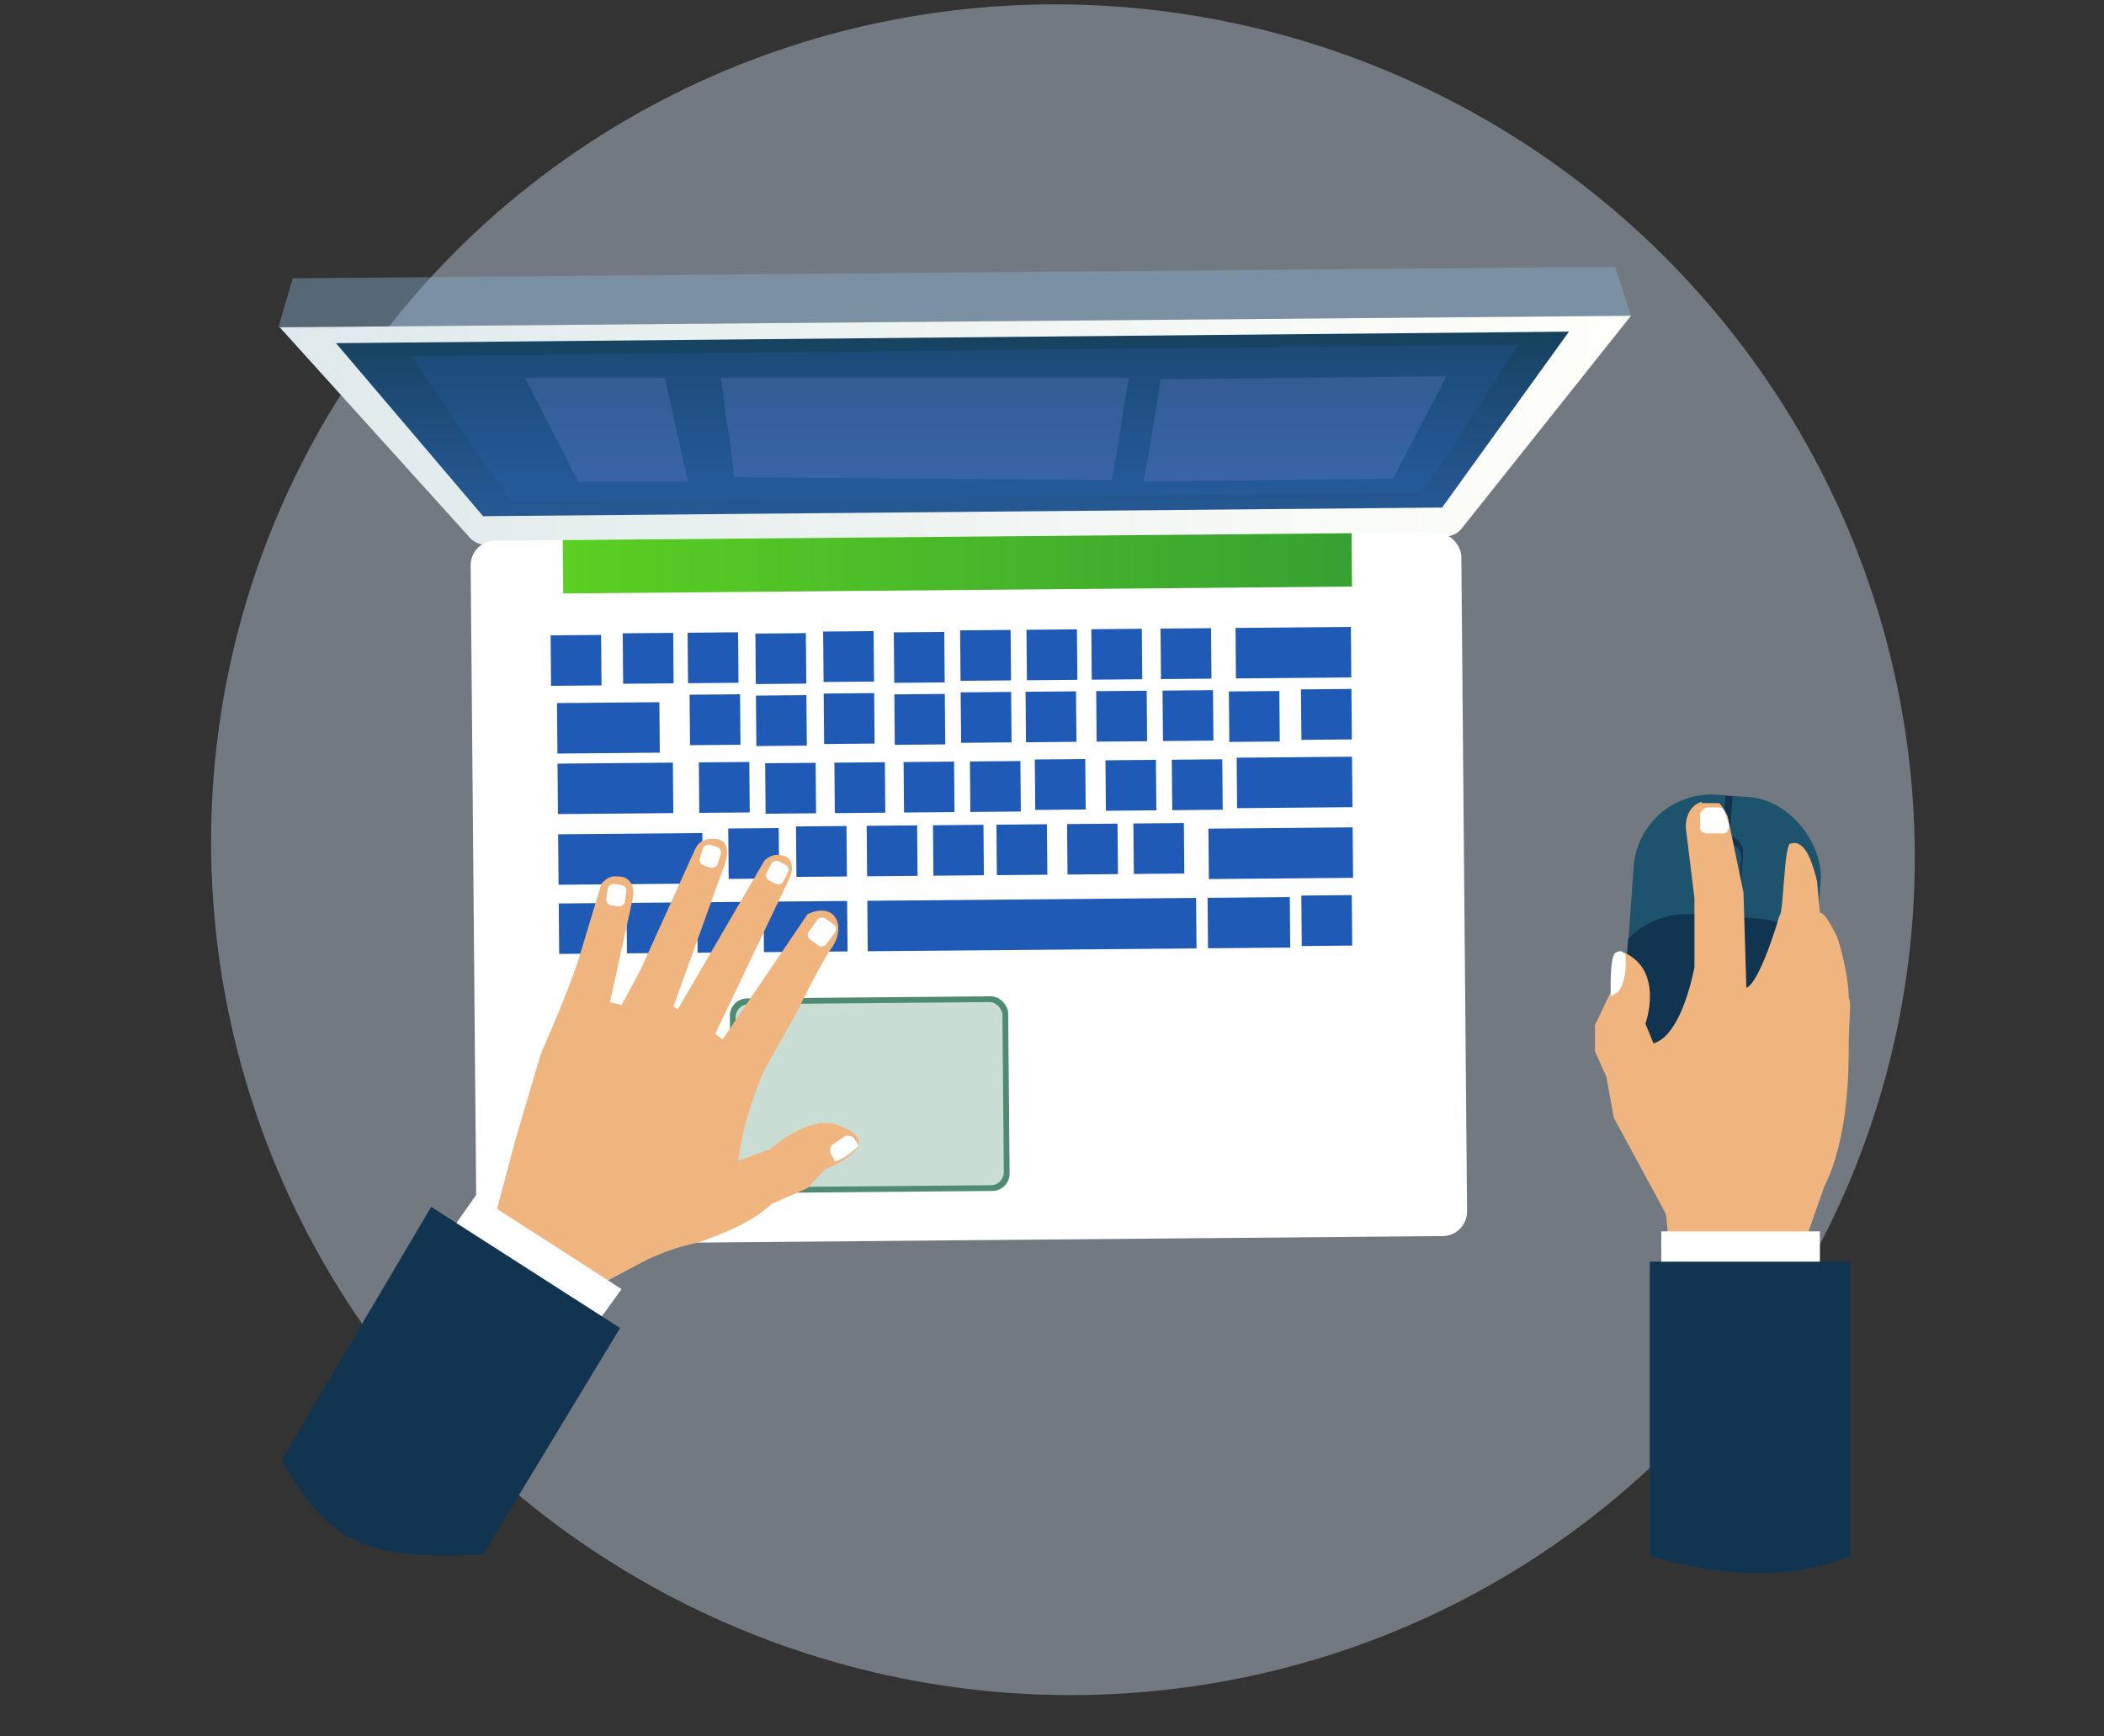 <?xml version="1.0" encoding="UTF-8"?>
<svg id="Warstwa_1" xmlns="http://www.w3.org/2000/svg" xmlns:xlink="http://www.w3.org/1999/xlink" version="1.1" viewBox="0 0 145.9 120.4">
  <rect x="0" y="0" width="145.9" height="120.4" fill="#333333" stroke="none"/>
  <!-- Generator: Adobe Illustrator 29.0.0, SVG Export Plug-In . SVG Version: 2.1.0 Build 186)  -->
  <defs>
    <style>
      .st0 {
        fill: #1f5ab7;
      }

      .st1 {
        fill: url(#_ŃŚÁŻž_ŪŪŻť_ūŗšŤŚŪÚ_2);
      }

      .st2 {
        fill: #4e8c71;
      }

      .st3 {
        fill: #2968c2;
        opacity: .2;
      }

      .st4 {
        fill: #cfe2f4;
      }

      .st4, .st5 {
        isolation: isolate;
        opacity: .4;
      }

      .st6 {
        fill: #6880c9;
        opacity: .3;
      }

      .st7 {
        opacity: .7;
      }

      .st7, .st8 {
        fill: #fff;
      }

      .st9 {
        fill: url(#Gradient_bez_nazwy_5);
      }

      .st10 {
        fill: #f0b47f;
      }

      .st5 {
        fill: #8bb5d8;
      }

      .st11 {
        fill: #1d536d;
      }

      .st12 {
        fill: url(#Gradient_bez_nazwy_15);
      }

      .st13 {
        fill: #113551;
      }
    </style>
    <linearGradient id="Gradient_bez_nazwy_5" data-name="Gradient bez nazwy 5" x1="19.3" y1="29.8" x2="113.1" y2="29.8" gradientUnits="userSpaceOnUse">
      <stop offset="0" stop-color="#dce7e9"/>
      <stop offset="0" stop-color="#dfe9eb"/>
      <stop offset="1" stop-color="#fffffa"/>
    </linearGradient>
    <linearGradient id="_ŃŚÁŻž_ŪŪŻť_ūŗšŤŚŪÚ_2" data-name="ŃŚÁŻžˇŪŪŻť „ūŗšŤŚŪÚ 2" x1="66" y1="23" x2="66" y2="35.8" gradientUnits="userSpaceOnUse">
      <stop offset="0" stop-color="#16425d"/>
      <stop offset=".2" stop-color="#1a476b"/>
      <stop offset=".7" stop-color="#225388"/>
      <stop offset="1" stop-color="#265894"/>
    </linearGradient>
    <linearGradient id="Gradient_bez_nazwy_15" data-name="Gradient bez nazwy 15" x1="39" y1="39.1" x2="93.6" y2="39.1" gradientTransform="translate(.3 -.6) rotate(.5)" gradientUnits="userSpaceOnUse">
      <stop offset="0" stop-color="#5bcf22"/>
      <stop offset="1" stop-color="#37a131"/>
    </linearGradient>
  </defs>
  <ellipse class="st4" cx="73.7" cy="59" rx="58.5" ry="59.2" transform="translate(-11.2 100.2) rotate(-64.6)"/>
  <g>
    <g>
      <polygon class="st5" points="19.3 22.7 20.3 19.3 112 18.5 113.1 21.9 19.3 22.7"/>
      <path class="st9" d="M19.3,22.7l93.8-.8-11.7,14.7c-.3.4-.7.6-1.2.6l-66.4.6c-.5,0-1-.2-1.3-.6l-13.1-14.5Z"/>
      <polygon class="st1" points="23.3 23.8 108.8 23 100 35.2 33.5 35.8 23.3 23.8"/>
      <polygon class="st3" points="28.5 24.7 105.3 23.9 98.6 34.2 35.4 34.8 28.5 24.7"/>
      <polygon class="st6" points="46.1 26.2 36.4 26.2 40.1 33.4 47.7 33.4 46.1 26.2"/>
      <path class="st6" d="M78.3,26.2h-28.3c.2,1.4.3,2.8.6,4.2.1.7.2,1.7.3,2.7l26.2.2c.4-2.1.8-5,1.2-7.2Z"/>
      <path class="st6" d="M80.5,26.2c-.3,2.1-.8,5.1-1.2,7.2l17.3-.2,3.7-7.1-19.8.2Z"/>
      <rect class="st8" x="32.8" y="37.2" width="68.7" height="48.8" rx="1.7" ry="1.7" transform="translate(-.5 .6) rotate(-.5)"/>
      <rect class="st2" x="50.7" y="69.2" width="19.3" height="13.5" rx="1.2" ry="1.2" transform="translate(-.7 .5) rotate(-.5)"/>
      <rect class="st7" x="51.1" y="69.6" width="18.5" height="12.7" rx=".9" ry=".9" transform="translate(-.7 .5) rotate(-.5)"/>
      <rect class="st12" x="39" y="37.2" width="54.7" height="3.7" transform="translate(-.3 .6) rotate(-.5)"/>
      <g>
        <rect class="st0" x="38.2" y="44" width="3.5" height="3.5" transform="translate(-.4 .4) rotate(-.5)"/>
        <rect class="st0" x="43.2" y="43.9" width="3.5" height="3.5" transform="translate(-.4 .4) rotate(-.5)"/>
        <rect class="st0" x="47.7" y="43.9" width="3.5" height="3.5" transform="translate(-.4 .4) rotate(-.5)"/>
        <rect class="st0" x="52.4" y="43.9" width="3.5" height="3.5" transform="translate(-.4 .5) rotate(-.5)"/>
        <rect class="st0" x="57.1" y="43.8" width="3.5" height="3.5" transform="translate(-.4 .5) rotate(-.5)"/>
        <rect class="st0" x="62" y="43.8" width="3.5" height="3.5" transform="translate(-.4 .6) rotate(-.5)"/>
        <rect class="st0" x="66.6" y="43.7" width="3.5" height="3.5" transform="translate(-.4 .6) rotate(-.5)"/>
        <rect class="st0" x="71.2" y="43.7" width="3.5" height="3.5" transform="translate(-.4 .6) rotate(-.5)"/>
        <rect class="st0" x="75.7" y="43.6" width="3.5" height="3.5" transform="translate(-.4 .7) rotate(-.5)"/>
        <rect class="st0" x="80.5" y="43.6" width="3.5" height="3.5" transform="translate(-.4 .7) rotate(-.5)"/>
        <rect class="st0" x="90.2" y="47.8" width="3.5" height="3.5" transform="translate(-.4 .8) rotate(-.5)"/>
        <rect class="st0" x="85.2" y="47.9" width="3.5" height="3.5" transform="translate(-.4 .8) rotate(-.5)"/>
        <rect class="st0" x="80.6" y="47.9" width="3.5" height="3.5" transform="translate(-.4 .7) rotate(-.5)"/>
        <rect class="st0" x="76" y="47.9" width="3.5" height="3.5" transform="translate(-.4 .7) rotate(-.5)"/>
        <rect class="st0" x="71.1" y="48" width="3.5" height="3.5" transform="translate(-.4 .6) rotate(-.5)"/>
        <rect class="st0" x="66.6" y="48" width="3.5" height="3.5" transform="translate(-.4 .6) rotate(-.5)"/>
        <rect class="st0" x="62" y="48.1" width="3.5" height="3.5" transform="translate(-.4 .6) rotate(-.5)"/>
        <rect class="st0" x="57.1" y="48.1" width="3.5" height="3.5" transform="translate(-.4 .5) rotate(-.5)"/>
        <rect class="st0" x="52.4" y="48.2" width="3.5" height="3.5" transform="translate(-.4 .5) rotate(-.5)"/>
        <rect class="st0" x="47.8" y="48.2" width="3.5" height="3.5" transform="translate(-.4 .4) rotate(-.5)"/>
        <rect class="st0" x="81.3" y="52.7" width="3.5" height="3.5" transform="translate(-.5 .7) rotate(-.5)"/>
        <rect class="st0" x="76.7" y="52.7" width="3.5" height="3.5" transform="translate(-.5 .7) rotate(-.5)"/>
        <rect class="st0" x="71.8" y="52.7" width="3.5" height="3.5" transform="translate(-.5 .6) rotate(-.5)"/>
        <rect class="st0" x="67.3" y="52.8" width="3.5" height="3.5" transform="translate(-.5 .6) rotate(-.5)"/>
        <rect class="st0" x="62.7" y="52.8" width="3.5" height="3.5" transform="translate(-.5 .6) rotate(-.5)"/>
        <rect class="st0" x="57.9" y="52.9" width="3.5" height="3.5" transform="translate(-.5 .5) rotate(-.5)"/>
        <rect class="st0" x="53.1" y="52.9" width="3.5" height="3.5" transform="translate(-.5 .5) rotate(-.5)"/>
        <rect class="st0" x="78.6" y="57.1" width="3.5" height="3.5" transform="translate(-.5 .7) rotate(-.5)"/>
        <rect class="st0" x="74" y="57.1" width="3.5" height="3.5" transform="translate(-.5 .7) rotate(-.5)"/>
        <rect class="st0" x="69.1" y="57.2" width="3.5" height="3.5" transform="translate(-.5 .6) rotate(-.5)"/>
        <rect class="st0" x="64.7" y="57.2" width="3.5" height="3.5" transform="translate(-.5 .6) rotate(-.5)"/>
        <rect class="st0" x="60.1" y="57.3" width="3.5" height="3.5" transform="translate(-.5 .5) rotate(-.5)"/>
        <rect class="st0" x="55.2" y="57.3" width="3.5" height="3.5" transform="translate(-.5 .5) rotate(-.5)"/>
        <rect class="st0" x="50.5" y="57.4" width="3.5" height="3.5" transform="translate(-.5 .5) rotate(-.5)"/>
        <rect class="st0" x="53" y="62.5" width="5.8" height="3.5" transform="translate(-.6 .5) rotate(-.5)"/>
        <rect class="st0" x="48.4" y="62.6" width="3.5" height="3.5" transform="translate(-.6 .4) rotate(-.5)"/>
        <rect class="st0" x="90.3" y="62.1" width="3.5" height="3.5" transform="translate(-.6 .8) rotate(-.5)"/>
        <rect class="st0" x="43.5" y="62.6" width="3.5" height="3.5" transform="translate(-.6 .4) rotate(-.5)"/>
        <rect class="st0" x="38.8" y="62.6" width="3.5" height="3.5" transform="translate(-.6 .4) rotate(-.5)"/>
        <rect class="st0" x="48.5" y="52.9" width="3.5" height="3.5" transform="translate(-.5 .4) rotate(-.5)"/>
        <rect class="st0" x="85.7" y="43.5" width="8" height="3.5" transform="translate(-.4 .8) rotate(-.5)"/>
        <rect class="st0" x="38.6" y="48.7" width="7.1" height="3.5" transform="translate(-.4 .4) rotate(-.5)"/>
        <rect class="st0" x="83.8" y="62.2" width="5.7" height="3.5" transform="translate(-.6 .8) rotate(-.5)"/>
        <rect class="st0" x="85.8" y="52.5" width="8" height="3.5" transform="translate(-.5 .8) rotate(-.5)"/>
        <rect class="st0" x="60.2" y="62.4" width="22.8" height="3.5" transform="translate(-.6 .6) rotate(-.5)"/>
        <rect class="st0" x="38.7" y="52.9" width="8" height="3.5" transform="translate(-.5 .4) rotate(-.5)"/>
        <rect class="st0" x="83.8" y="57.4" width="10" height="3.5" transform="translate(-.5 .8) rotate(-.5)"/>
        <rect class="st0" x="38.7" y="57.8" width="10" height="3.5" transform="translate(-.5 .4) rotate(-.5)"/>
      </g>
    </g>
    <g>
      <path class="st10" d="M41.4,89.2l3.2-1.7s1.7-.9,3.7-1.3c0,0,3.6-1.1,5.2-2.7l2.5-1.1,1.2-1.3s4.7-1.8.8-3.1c0,0-1.6-.8-4.6,1.7l-2.2.8s.2-2.6,1.8-6.3l2.2-3.9s1.7-3.5,2.5-4.6c1-1.5.2-3.2-1.7-2.3l-5.9,8.7-.5-.4,5.2-10.9s.4-1-.3-1.4c-.3-.1-.9-.3-1.5.3l-6,10.3-.3-.2,3.5-9.7s.7-1.6-.4-1.9c-.3,0-1.2-.2-1.6.7l-3.8,8.4-1.3,2.4-.8-.2,1.6-7.3s.2-1.2-.8-1.4c-.4,0-.8-.2-1.4.5l-1.6,5.3s-.5,1.7-2.6,6.5l-1.8,6.1-1.3,4.9,7,5Z"/>
      <polygon class="st8" points="41.3 91.9 43.1 89.4 33 82.9 31.1 85.6 41.3 91.9"/>
      <path class="st13" d="M19.6,101.4c2.8,4.7,4.8,7,13.9,6.4l9.5-15.7-13.1-8.4-10.4,17.6Z"/>
      <path class="st8" d="M57.9,80.5l-.3-.5c-.1-.2,0-.5.1-.6l.9-.6c.2-.1.5,0,.6.1l.3.5c.1.2-1.6,1.4-1.7,1.1Z"/>
      <rect class="st8" x="56.1" y="63.9" width="1.8" height="1.5" rx=".4" ry=".4" transform="translate(-28.8 72.9) rotate(-54.1)"/>
      <rect class="st8" x="53.1" y="59.9" width="1.5" height="1.3" rx=".4" ry=".4" transform="translate(-24.6 80.6) rotate(-62.7)"/>
      <rect class="st8" x="48.5" y="58.8" width="1.5" height="1.3" rx=".4" ry=".4" transform="translate(-22.2 88.6) rotate(-72.6)"/>
      <rect class="st8" x="42" y="61.4" width="1.5" height="1.3" rx=".4" ry=".4" transform="translate(-24.6 95.9) rotate(-82.1)"/>
    </g>
    <g>
      <rect class="st11" x="112.9" y="55.1" width="13" height="20.6" rx="5.4" ry="5.4" transform="translate(5 -8.3) rotate(4.1)"/>
      <path class="st13" d="M125.6,70.2l.3-4.4c-1-1.2-2.4-2-4-2.1l-4.6-.3c-1.7-.1-3.3.6-4.4,1.7l-.3,4.2c-.2,3.3,2.1,6.1,5.3,6.3h1.6c3.1.3,5.9-2.1,6.1-5.4Z"/>
      <rect class="st13" x="119.4" y="55.2" width=".5" height="8.4" transform="translate(4.5 -8.4) rotate(4.1)"/>
      <rect class="st13" x="118.4" y="58" width="2.4" height="4.3" rx="1" ry="1" transform="translate(4.6 -8.4) rotate(4.1)"/>
      <rect class="st11" x="118.6" y="58.5" width="2.1" height="3.4" rx=".9" ry=".9" transform="translate(4.6 -8.4) rotate(4.1)"/>
    </g>
    <g>
      <path class="st10" d="M112,66.1l-.3,2.7-1.1,2.3v1.8l.8,1.8.5,2.8,3.3,6.1,1.8,3.4-2.2-14.3-.7-1.7s1.3-3.6-1.4-4.9c-.1,0-.5,0-.6,0Z"/>
      <path class="st10" d="M118,55.7c.3,0,1,0,1.2,0,.2.1.6.9.6.9l1.1,5.3.2,6.6s.8,0,2.3-5c.3-.2.3-5.2.8-5,1-.3,1.5,1.4,1.8,2.6l.2,2.2c.3,0,.7.7,1.1,1.5.1,0,.9,2.7.9,4.4.2.3,0,1.8,0,3.1,0,1.9,0,6.6-1.7,10l-1.3,3.7.7.9h-10.1l-1.5-14.5s2,.4,3.2-5.3v-4.8c0,0-.6-4.9-.6-4.9,0,0-.1-1.4,1.1-1.8Z"/>
      <path class="st8" d="M112.6,66.1s-.2-.3-.6,0c-.4.3-.3,3-.3,3l.5-.3s.7-.7.5-2.7Z"/>
      <path class="st8" d="M118.3,56h.8c.2,0,.4,0,.5.3l.3.9c0,.3-.1.6-.4.6h-1.1c-.3,0-.6-.2-.5-.5v-.9c.1-.2.3-.4.5-.4Z"/>
      <rect class="st8" x="115.2" y="85.4" width="11" height="3.3"/>
      <path class="st13" d="M114.4,107.9c5.1,1.5,9.8,1.7,13.9,0v-20.4h-13.9v20.4Z"/>
    </g>
  </g>
</svg>
